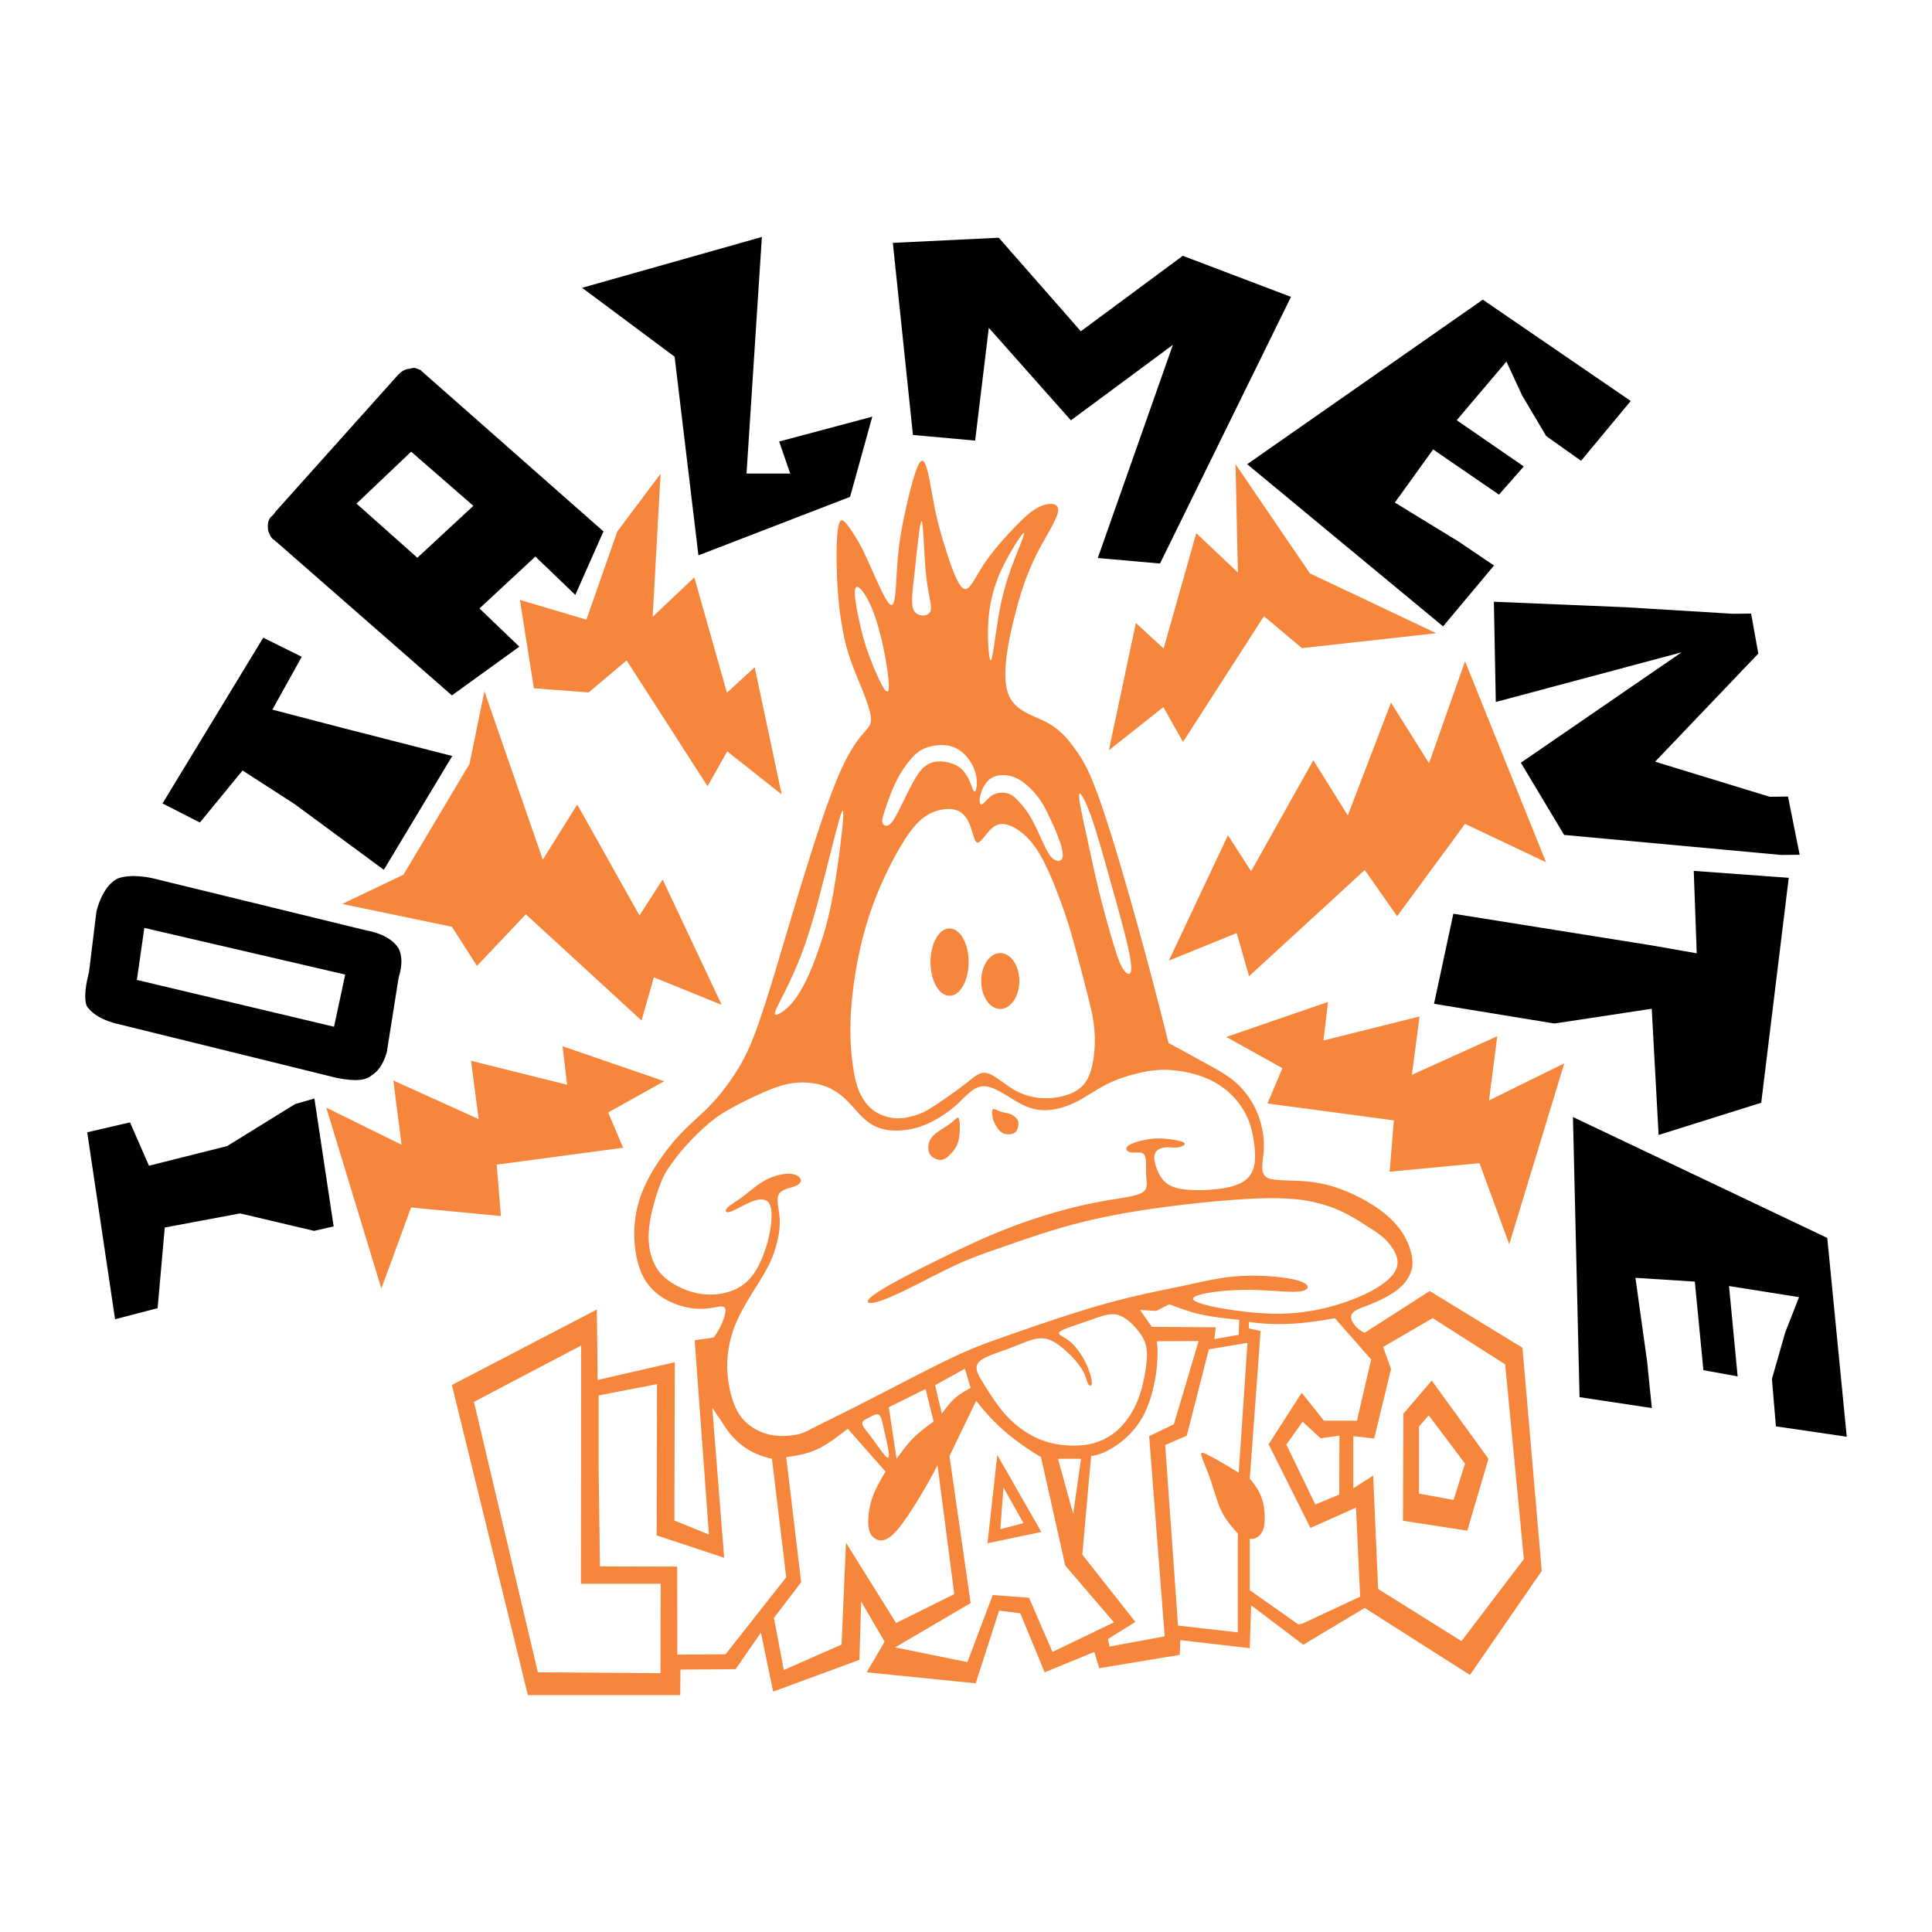 <?xml version="1.0" encoding="utf-8"?>
<!-- Generator: Adobe Illustrator 13.0.0, SVG Export Plug-In . SVG Version: 6.00 Build 14948)  -->
<!DOCTYPE svg PUBLIC "-//W3C//DTD SVG 1.0//EN" "http://www.w3.org/TR/2001/REC-SVG-20010904/DTD/svg10.dtd">
<svg version="1.0" id="Layer_1" xmlns="http://www.w3.org/2000/svg" xmlns:xlink="http://www.w3.org/1999/xlink" x="0px" y="0px"
	 width="192.756px" height="192.756px" viewBox="0 0 192.756 192.756" enable-background="new 0 0 192.756 192.756"
	 xml:space="preserve">
<g>
	<polygon fill-rule="evenodd" clip-rule="evenodd" fill="#FFFFFF" points="0,0 192.756,0 192.756,192.756 0,192.756 0,0 	"/>
	<path fill-rule="evenodd" clip-rule="evenodd" fill="#F6863C" d="M47.588,96.366l4.875-5.147l11.543,10.596l1.231-4.309
		l6.772,2.753l-5.9-12.51l-2.309,3.592l-6.208-11.076l-3.438,5.509l-5.824-16.812l-1.487,7.255l-6.59,11.053l-6.117,2.919
		l10.95,2.272L47.588,96.366L47.588,96.366z M139.393,91.412l-3.232-4.61l-11.543,10.596l-1.231-4.308l-6.772,2.753l5.899-12.511
		l2.31,3.592l6.207-11.076l3.438,5.509l4.31-11.255l3.797,6.047l3.591-10.176l8.085,20.056l-8.085-3.832L139.393,91.412
		L139.393,91.412z M49.976,121.323l-0.419-5.124l12.611-1.688l-1.491-3.521l5.593-3.115l-10.146-3.493l0.456,3.842l-9.586-2.391
		l0.762,5.82l-8.514-3.853l0.822,6.409l-7.511-3.7l5.494,18.051l2.965-8.09L49.976,121.323L49.976,121.323z M138.646,116.905
		l0.42-5.124l-12.611-1.688l1.491-3.521l-5.594-3.114l10.146-3.494l-0.456,3.846l9.586-2.395l-0.762,5.82l8.514-3.849l-0.822,6.405
		l7.512-3.7l-5.494,18.051l-2.965-8.09L138.646,116.905L138.646,116.905z M58.728,69.083l3.791-3.189l8.074,12.547l1.96-3.477
		l5.437,4.299L75.295,66.57l-2.768,2.543l-3.256-11.506l-4.154,3.93l0.789-14.276l-4.314,5.756l-3.087,8.804l-6.635-1.969
		l1.397,8.817L58.728,69.083L58.728,69.083z M129.896,64.666l-3.792-3.189l-8.074,12.548l-1.96-3.474l-5.436,4.298l2.693-12.693
		l2.769,2.543l3.256-11.506l4.154,3.927l-0.236-10.806l7.423,10.894l12.606,5.969L129.896,64.666L129.896,64.666z M67.866,169.114
		l0.021-2.536l5.506-0.044l2.523-3.649l1.221,5.888l8.607-3.168l0.175-5.824l2.34,4.015l-1.79,3.051l10.877,1.099l2.336-7.254
		l2.111,0.267l2.432,5.889l4.955-2.032l0.49,1.619l8.032-1.329l0.058-1.471l6.929,0.805l0.137-4.282l5.201,3.938l6.133-3.67
		l10.495,6.68l7.165-10.369l-1.923-22.274l-9.253-5.655l-6.484,4.156c-0.693-0.243-1.427-1.099-1.354-1.649
		c0.072-0.556,0.949-0.802,1.856-1.157s1.845-0.812,2.542-1.312c0.699-0.5,1.158-1.045,1.44-1.64
		c0.282-0.596,0.388-1.241,0.137-2.246c-0.25-1.005-0.855-2.371-2.421-3.71c-1.565-1.34-4.091-2.651-6.436-3.149
		c-2.346-0.493-4.51-0.172-5.405-0.561c-0.895-0.39-0.52-1.488-0.437-2.699c0.084-1.207-0.123-2.523-0.599-3.714
		s-1.219-2.256-2.126-3.071c-0.908-0.814-1.979-1.38-3.133-2.009s-2.39-1.318-3.638-1.988c-2.118-8.54-4.512-17.032-6.071-21.882
		c-1.56-4.853-2.284-6.061-3.073-7.193c-0.79-1.136-1.644-2.199-3.015-2.919c-1.371-0.724-3.259-1.109-3.876-2.949
		c-0.618-1.84,0.033-5.13,0.692-7.704c0.659-2.577,1.326-4.438,2.213-6.183c0.889-1.745,1.998-3.378,2.107-4.214
		s-0.783-0.873-1.598-0.568c-0.815,0.304-1.554,0.95-2.582,2.002c-1.028,1.051-2.346,2.506-3.254,3.889
		c-0.91,1.387-1.411,2.699-1.993,2.391c-0.582-0.308-1.245-2.232-1.739-3.792s-0.82-2.75-1.055-3.838
		c-0.234-1.089-0.377-2.077-0.591-3.172c-0.214-1.092-0.5-2.293-0.912-1.874c-0.412,0.419-0.951,2.458-1.377,4.315
		c-0.426,1.856-0.739,3.534-0.898,5.418s-0.165,3.98-0.458,4.454c-0.293,0.477-0.875-0.669-1.447-1.914
		c-0.573-1.241-1.137-2.581-1.626-3.558c-0.49-0.978-0.905-1.586-1.321-2.165c-0.417-0.579-0.833-1.12-1.05-0.192
		c-0.217,0.926-0.233,3.328-0.15,5.292c0.084,1.965,0.269,3.5,0.513,4.877c0.243,1.376,0.545,2.594,1.225,4.322
		c0.68,1.732,1.738,3.967,1.643,5.033c-0.095,1.065-1.343,0.96-3.3,5.598c-1.958,4.637-4.623,14.015-6.314,19.592
		c-1.691,5.574-2.409,7.346-3.299,8.926c-0.89,1.579-1.954,2.966-2.893,3.984c-0.939,1.018-1.754,1.66-2.624,2.513
		s-1.793,1.91-2.732,3.301c-0.939,1.394-1.896,3.118-2.269,5.201c-0.373,2.08-0.163,4.519,0.63,6.159
		c0.792,1.637,2.167,2.479,3.407,2.929c1.24,0.453,2.344,0.511,3.241,0.393c0.898-0.118,1.589-0.42,1.639,0.146
		c0.05,0.564-0.542,1.995-1.19,2.77l-1.881,0.268l1.422,19.379l-3.446-1.39l0.041-15.795l-7.698,1.77l-0.077-7.028l-14.464,7.532
		l7.582,30.938H67.866L67.866,169.114z M65.895,166.934l0.019-8.922h-7.957l0.019-23.766l-10.691,5.621l6.378,26.979L65.895,166.934
		L65.895,166.934z M59.858,156.28l7.708,0.021l0.007,8.779l4.811-0.03l6.057-7.681l-1.422-11.83
		c-0.535-0.115-1.059-0.281-1.51-0.471c-0.451-0.192-0.829-0.409-1.17-0.643s-0.644-0.483-0.924-0.754
		c-0.28-0.271-0.537-0.562-0.773-0.88c-0.235-0.314-0.452-0.659-0.711-1.052c-0.259-0.393-0.561-0.835-0.864-1.278l1.183,14.956
		l-6.736-2.232l0.036-15.088l-5.827,1.127v6.957L59.858,156.28L59.858,156.28z M66.989,127.958c0.889,0.582,2.121,1.1,3.436,1.19
		c1.316,0.095,2.716-0.239,3.705-0.957c0.988-0.72,1.565-1.822,1.978-2.857c0.412-1.038,0.66-2.013,0.786-2.929
		c0.125-0.92,0.13-1.782-0.093-2.249c-0.222-0.467-0.671-0.531-1.133-0.46c-0.462,0.074-0.937,0.287-1.476,0.564
		c-0.54,0.277-1.144,0.619-1.479,0.676c-0.335,0.058-0.403-0.169-0.149-0.436c0.253-0.271,0.828-0.582,1.445-1.039
		c0.618-0.456,1.278-1.055,1.951-1.48c0.672-0.427,1.355-0.677,1.945-0.799c0.59-0.118,1.086-0.104,1.444,0.027
		c0.358,0.132,0.579,0.383,0.556,0.608c-0.022,0.23-0.288,0.437-0.779,0.6c-0.491,0.162-1.207,0.28-1.443,0.768
		c-0.235,0.49,0.009,1.346,0.087,2.168c0.079,0.821-0.009,1.606-0.199,2.432c-0.19,0.821-0.484,1.688-0.949,2.598
		c-0.466,0.906-1.104,1.859-1.693,2.816c-0.589,0.954-1.13,1.915-1.516,2.835c-0.386,0.919-0.616,1.799-0.742,2.658
		c-0.127,0.862-0.149,1.701-0.069,2.566c0.08,0.866,0.262,1.759,0.535,2.547s0.635,1.472,1.246,2.057
		c0.61,0.585,1.471,1.075,2.431,1.278c0.96,0.206,2.021,0.129,2.698-0.014c0.678-0.139,0.973-0.338,2.002-0.862
		c1.029-0.521,2.793-1.37,5.264-2.635s5.648-2.945,7.9-4.028c2.251-1.082,3.577-1.562,6.112-2.448
		c2.534-0.89,6.277-2.185,9.458-3.074c3.182-0.89,5.8-1.37,7.904-1.816c2.104-0.446,3.694-0.862,5.732-0.964
		c2.039-0.102,4.526,0.104,5.727,0.49c1.201,0.386,1.117,0.947-0.002,1.065c-1.118,0.118-3.271-0.206-5.682-0.162
		c-2.409,0.044-5.076,0.453-4.891,0.937s3.225,1.039,5.568,1.285c2.344,0.244,3.992,0.18,5.483-0.017
		c1.491-0.199,2.826-0.534,4.111-0.978c1.285-0.439,2.521-0.991,3.491-1.637c0.971-0.643,1.676-1.384,1.743-2.188
		s-0.502-1.678-1.075-2.286c-0.573-0.609-1.149-0.954-1.78-1.356c-0.63-0.402-1.313-0.859-2.102-1.278
		c-0.789-0.423-1.684-0.805-2.94-1.133c-1.257-0.325-2.878-0.592-6.086-0.471c-3.208,0.119-8.002,0.626-11.698,1.208
		c-3.697,0.582-6.296,1.241-8.526,1.907c-2.23,0.67-4.093,1.346-5.635,1.884s-2.764,0.934-4.78,1.9
		c-2.017,0.971-4.828,2.514-6.528,3.163c-1.699,0.652-2.287,0.412-1.063-0.478c1.224-0.889,4.26-2.428,6.672-3.611
		c2.412-1.188,4.2-2.016,6.033-2.75c1.833-0.737,3.713-1.377,5.497-1.884c1.785-0.507,3.476-0.883,5.021-1.143
		c1.544-0.265,2.941-0.417,3.543-0.799c0.601-0.379,0.404-0.991,0.364-1.749c-0.04-0.761,0.075-1.667-0.184-2.022
		c-0.26-0.354-0.895-0.155-1.316-0.213s-0.631-0.365-0.328-0.639c0.302-0.271,1.114-0.504,1.778-0.637
		c0.665-0.131,1.183-0.158,1.915-0.101c0.732,0.061,1.681,0.213,1.925,0.402c0.244,0.186-0.216,0.412-0.636,0.47
		c-0.421,0.061-0.802-0.047-1.237-0.003c-0.436,0.04-0.927,0.233-1.063,0.689c-0.137,0.457,0.081,1.178,0.342,1.752
		c0.261,0.571,0.565,0.998,1.098,1.306s1.291,0.501,2.79,0.514c1.499,0.014,3.739-0.148,4.833-1c1.093-0.85,1.04-2.389,0.855-3.704
		c-0.184-1.315-0.499-2.408-1.152-3.442c-0.653-1.035-1.645-2.013-2.876-2.672c-1.231-0.66-2.702-1.002-3.909-1.127
		s-2.149-0.037-3.251,0.196s-2.361,0.612-3.481,1.17c-1.121,0.559-2.102,1.299-3.145,1.813c-1.042,0.514-2.146,0.805-3.122,0.795
		c-0.976-0.007-1.824-0.314-2.856-0.92s-2.25-1.509-3.235-1.475c-0.985,0.037-1.739,1.008-2.598,1.799
		c-0.86,0.791-1.826,1.4-2.68,1.816c-0.854,0.412-1.596,0.632-2.374,0.737c-0.778,0.108-1.592,0.104-2.309-0.067
		c-0.716-0.17-1.333-0.508-1.925-1.049c-0.593-0.538-1.16-1.278-1.785-1.881c-0.626-0.598-1.309-1.059-2.069-1.343
		c-0.76-0.284-1.596-0.396-2.415-0.382c-0.818,0.01-1.619,0.146-2.79,0.582c-1.17,0.439-2.709,1.187-3.811,1.771
		c-1.102,0.585-1.767,1.012-2.536,1.654c-0.769,0.64-1.643,1.498-2.329,2.26c-0.687,0.764-1.186,1.434-1.583,1.991
		c-0.397,0.559-0.691,1.005-1.087,2.073c-0.396,1.069-0.893,2.757-1.042,4.157c-0.149,1.396,0.048,2.506,0.421,3.378
		C65.551,126.744,66.099,127.38,66.989,127.958L66.989,127.958z M80.438,97.801c0.466-0.958,0.868-2.002,1.306-3.274
		c0.438-1.268,0.913-2.767,1.381-5.36c0.468-2.594,0.93-6.288,1.005-7.657c0.075-1.373-0.238-0.423-0.812,1.792
		s-1.412,5.695-2.155,8.256c-0.743,2.563-1.39,4.207-1.978,5.526c-0.587,1.322-1.116,2.32-1.47,3.023
		c-0.354,0.704-0.535,1.113-0.307,1.13s0.865-0.358,1.449-0.984C79.44,99.63,79.972,98.761,80.438,97.801L80.438,97.801z
		 M83.964,164.079l0.439-10.16l5.002,8.006l5.802-2.878l-1.671-12.865c-0.575,1.136-1.203,2.245-1.905,3.392
		c-0.702,1.146-1.478,2.334-2.113,3.071c-0.635,0.737-1.128,1.021-1.573,1.038s-0.842-0.233-1.065-0.615
		c-0.224-0.383-0.273-0.894-0.254-1.438c0.02-0.545,0.108-1.123,0.232-1.624c0.125-0.5,0.285-0.923,0.535-1.443
		c0.249-0.521,0.587-1.141,0.959-1.738l-3.77-4.275c-1.025,0.791-2.05,1.586-3.074,2.056c-1.023,0.474-2.045,0.626-3.067,0.775
		l1.491,12.482l-2.715,3.548l0.98,5.205L83.964,164.079L83.964,164.079z M85.786,62.214c0.318,1.407,0.582,2.347,1.177,3.849
		c0.595,1.498,1.521,3.561,1.687,2.763c0.165-0.798-0.43-4.458-1.211-6.896c-0.782-2.438-1.749-3.652-2.046-3.324
		C85.095,58.937,85.468,60.811,85.786,62.214L85.786,62.214z M88.273,142.972c-0.219-0.987-0.322-1.606-0.56-1.796
		c-0.239-0.189-0.612,0.044-0.983,0.236c-0.371,0.189-0.739,0.339-0.703,0.64s0.478,0.761,1.067,1.556
		c0.59,0.798,1.329,1.935,1.531,1.823C88.827,145.318,88.492,143.959,88.273,142.972L88.273,142.972z M88.778,82.246
		c0.316-0.261,0.67-0.917,1.084-1.755s0.889-1.863,1.382-2.712c0.493-0.849,1.004-1.522,1.876-1.738s2.105,0.027,2.843,0.72
		c0.738,0.69,0.98,1.83,1.173,2.127s0.336-0.25,0.322-0.862c-0.014-0.612-0.186-1.289-0.587-1.948
		c-0.4-0.663-1.03-1.306-1.834-1.579c-0.803-0.271-1.782-0.169-2.492,0.057c-0.711,0.23-1.153,0.585-1.646,1.146
		c-0.492,0.562-1.035,1.329-1.515,2.313c-0.479,0.984-0.895,2.182-1.131,2.922c-0.236,0.737-0.293,1.018-0.182,1.224
		S88.462,82.503,88.778,82.246L88.778,82.246z M91.119,143.469c0.616-0.619,1.321-1.13,2.026-1.641l-0.803-3.247l-3.67,1.82
		l0.78,5.141C89.978,144.814,90.504,144.088,91.119,143.469L91.119,143.469z M99.042,159.138l3.624,0.268l2.34,5.408l6.131-2.953
		l-4.855-5.665l-2.423-10.819c-0.721-0.423-1.419-0.883-2.132-1.403c-0.713-0.518-1.44-1.1-2.176-1.803s-1.479-1.535-2.161-2.411
		l-2.661,5.513l2.111,14.668l-7.535,4.417l7.213,1.471L99.042,159.138L99.042,159.138z M92.807,61.037
		c0.256-0.494-0.17-1.461-0.404-3.578c-0.234-2.117-0.274-5.385-0.447-5.469c-0.173-0.081-0.477,3.021-0.713,5.147
		c-0.236,2.127-0.404,3.281-0.018,3.846C91.611,61.548,92.55,61.531,92.807,61.037L92.807,61.037z M92.984,115.407
		c0.229,0.183,0.619,0.355,0.968,0.305c0.349-0.048,0.657-0.314,0.961-0.646c0.303-0.328,0.602-0.72,0.747-1.413
		c0.145-0.697,0.134-1.694,0.021-2.016c-0.114-0.321-0.33,0.03-0.771,0.386c-0.441,0.352-1.108,0.703-1.533,1.038
		c-0.424,0.338-0.607,0.659-0.693,0.95c-0.086,0.291-0.075,0.551-0.036,0.781C92.688,115.021,92.756,115.222,92.984,115.407
		L92.984,115.407z M95.248,139.515c0.479-0.426,1.035-0.733,1.592-1.041l-0.573-1.915l-2.974,1.641l0.676,2.841
		C94.368,140.492,94.769,139.944,95.248,139.515L95.248,139.515z M100.565,141.405c0.968,1.005,2.153,1.807,3.333,2.263
		c1.179,0.457,2.353,0.565,3.306,0.559c0.953-0.011,1.688-0.139,2.408-0.406s1.428-0.673,2.106-1.343
		c0.678-0.673,1.325-1.604,1.782-2.736c0.457-1.129,0.723-2.459,0.848-3.442c0.125-0.981,0.108-1.617-0.05-2.175
		c-0.159-0.555-0.462-1.031-0.957-1.604c-0.496-0.571-1.187-1.237-1.992-1.373c-0.808-0.135-1.73,0.261-2.819,0.643
		c-1.088,0.386-2.342,0.755-2.732,1.028c-0.391,0.271,0.081,0.446,0.482,0.687c0.4,0.24,0.729,0.545,1.043,0.917
		s0.612,0.808,0.855,1.258c0.243,0.453,0.432,0.916,0.569,1.353c0.138,0.439,0.226,0.853,0.18,1.059
		c-0.046,0.207-0.226,0.203-0.348,0.014c-0.123-0.189-0.188-0.568-0.346-0.943c-0.157-0.376-0.405-0.747-0.651-1.072
		s-0.489-0.599-0.858-0.957c-0.368-0.362-0.861-0.812-1.392-1.146c-0.529-0.335-1.097-0.555-1.85-0.437
		c-0.754,0.118-1.693,0.578-2.856,1.005c-1.163,0.426-2.55,0.818-3.009,1.386c-0.459,0.565,0.012,1.303,0.621,2.276
		C98.849,139.19,99.598,140.397,100.565,141.405L100.565,141.405z M99.091,79.293c0.494-0.267,1.126-0.253,1.58-0.088
		c0.455,0.166,0.732,0.483,1.073,0.866c0.34,0.386,0.741,0.835,1.194,1.657c0.452,0.818,0.955,2.009,1.329,2.77
		c0.374,0.758,0.619,1.089,0.911,1.265c0.292,0.172,0.632,0.189,0.775-0.078c0.144-0.264,0.091-0.812-0.184-1.637
		c-0.275-0.829-0.771-1.931-1.167-2.75c-0.396-0.818-0.689-1.353-1.163-1.938c-0.475-0.585-1.129-1.221-1.773-1.593
		c-0.646-0.369-1.281-0.47-1.833-0.422c-0.552,0.051-1.018,0.247-1.378,0.673c-0.36,0.422-0.614,1.075-0.692,1.552
		c-0.077,0.48,0.022,0.785,0.25,0.663C98.241,80.109,98.598,79.561,99.091,79.293L99.091,79.293z M99.213,112.025
		c0.1,0.203,0.244,0.453,0.385,0.633c0.141,0.179,0.275,0.287,0.403,0.364c0.128,0.078,0.247,0.126,0.465,0.14
		c0.219,0.017,0.534,0,0.742-0.129s0.308-0.372,0.366-0.612s0.075-0.474-0.058-0.703c-0.132-0.227-0.414-0.453-0.724-0.572
		c-0.31-0.118-0.646-0.132-0.966-0.243c-0.318-0.111-0.618-0.321-0.752-0.236c-0.133,0.081-0.1,0.456-0.056,0.724
		C99.062,111.66,99.114,111.819,99.213,112.025L99.213,112.025z M103.893,152.844l-4.392-7.678l-0.982,8.808L103.893,152.844
		L103.893,152.844z M99.636,61.419c0.32-1.846,0.723-3.304,1.304-4.883s1.341-3.284,1.227-3.372s-1.103,1.441-1.804,2.77
		c-0.701,1.326-1.117,2.452-1.391,3.605c-0.273,1.153-0.406,2.33-0.404,3.7s0.139,2.929,0.325,2.594
		C99.079,65.495,99.316,63.262,99.636,61.419L99.636,61.419z M102.115,151.965l-1.996-3.552l-0.315,4.153L102.115,151.965
		L102.115,151.965z M107.852,145.542h-2.295l1.515,5.513L107.852,145.542L107.852,145.542z M109.637,88.878
		c0.451,1.847,1.004,3.825,1.435,5.249c0.431,1.42,0.739,2.283,1.122,2.753c0.385,0.47,0.844,0.547,0.608-1.052
		c-0.236-1.603-1.167-4.884-1.956-7.701c-0.789-2.817-1.436-5.171-2.023-6.791c-0.588-1.624-1.117-2.513-1.163-2.013
		s0.39,2.392,0.782,4.194C108.835,85.317,109.186,87.032,109.637,88.878L109.637,88.878z M113.276,161.82l-2.737,1.707l0.157,0.748
		l5.506-1.015l-1.551-19.975l2.467-1.181l2.468-8.31l-4.168,0.021c0.075,0.561,0.094,1.126,0.052,1.877
		c-0.042,0.747-0.145,1.681-0.384,2.709c-0.239,1.031-0.614,2.154-1.153,3.088s-1.241,1.674-1.895,2.219
		c-0.653,0.548-1.259,0.902-1.778,1.143s-0.954,0.365-1.399,0.42l-0.879,9.831L113.276,161.82L113.276,161.82z M121.157,133.604
		l2.432-0.43l0.052-1.492c-1.349-0.142-2.697-0.283-3.86-0.544s-2.142-0.64-3.119-1.015l-1.301,0.666l-1.622-0.095l1.179,1.685
		l6.378,0.047L121.157,133.604L121.157,133.604z M123.494,162.861l0.003-9.879c-0.314-0.317-0.605-0.659-0.915-1.068
		c-0.31-0.406-0.638-0.88-0.957-1.695c-0.319-0.814-0.628-1.972-0.979-2.952c-0.352-0.978-0.747-1.778-0.8-2.114
		c-0.053-0.338,0.236-0.206,0.567-0.044c0.33,0.163,0.703,0.362,1.241,0.67c0.537,0.308,1.239,0.724,1.934,1.153l0.872-12.953
		l-3.854,0.643l-2.202,8.617l-2.153,0.931l1.281,18.013L123.494,162.861L123.494,162.861z M124.69,147.537
		c0.279,0.308,0.531,0.646,0.731,0.971s0.35,0.643,0.463,0.964c0.114,0.318,0.194,0.64,0.25,1.144c0.055,0.504,0.085,1.19-0.02,1.69
		c-0.104,0.504-0.344,0.825-0.606,1.015c-0.264,0.189-0.551,0.251-0.818,0.196v5.138l4.863,3.426l0.413-0.104l5.735-2.679
		l-0.413-8.885l-4.543,2.032l-4.175-8.35l3.304-5.138l2.215,2.78l3.291,0.007l1.423-6.108l-3.625-4.119
		c-1.223,0.229-2.457,0.402-3.516,0.497c-1.059,0.091-1.941,0.104-2.757,0.078c-0.815-0.027-1.564-0.092-2.308-0.203v0.643
		l1.174,0.267L124.69,147.537L124.69,147.537z M133.622,149.11l0.017-5.878l-1.881,0.267l-1.797-1.657l-1.622,2.286l2.895,5.979
		L133.622,149.11L133.622,149.11z M137.002,147.216l0.495,11.316l8.313,5.205l6.226-8.188l-1.865-19.427l-7.232-4.613l-4.945,2.878
		l0.788,2.194l-1.678,6.94l-2.085-0.236v5.205L137.002,147.216L137.002,147.216z M146.393,152.715l2.11-7.173l-5.654-7.803
		l-2.834,3.305l-0.039,10.681L146.393,152.715L146.393,152.715z M145.022,149.647l1.141-3.625l-3.619-4.813l-0.969,1.12
		l-0.001,6.689L145.022,149.647L145.022,149.647z M94.735,92.632c1.053,0,1.907,1.499,1.907,3.349c0,1.863-0.854,3.365-1.907,3.365
		c-1.054,0-1.896-1.502-1.896-3.365C92.839,94.131,93.682,92.632,94.735,92.632L94.735,92.632z M99.791,95.088
		c1.064,0,1.907,1.255,1.907,2.783c0,1.539-0.843,2.794-1.907,2.794c-1.042,0-1.896-1.255-1.896-2.794
		C97.896,96.343,98.749,95.088,99.791,95.088L99.791,95.088z M86.109,109.634c0.338,0.534,0.729,0.978,1.292,1.322
		c0.564,0.346,1.302,0.593,2.067,0.616c0.766,0.023,1.559-0.176,2.152-0.389c0.594-0.217,0.988-0.447,1.81-0.991
		c0.822-0.548,2.071-1.414,2.947-2.104c0.875-0.69,1.377-1.201,2.105-1.021c0.727,0.179,1.679,1.048,2.593,1.603
		c0.915,0.552,1.791,0.788,2.648,0.869c0.857,0.082,1.696,0.011,2.555-0.243c0.859-0.25,1.738-0.687,2.269-1.738
		c0.531-1.052,0.715-2.723,0.681-4.109c-0.035-1.383-0.287-2.482-0.692-4.096c-0.405-1.609-0.964-3.734-1.384-5.252
		s-0.701-2.432-1.25-3.943c-0.55-1.515-1.366-3.625-2.236-5.056c-0.869-1.431-1.791-2.185-2.577-2.584
		c-0.785-0.396-1.435-0.439-2.034,0.037c-0.6,0.48-1.151,1.478-1.492,1.515c-0.34,0.037-0.471-0.889-0.755-1.664
		c-0.285-0.771-0.724-1.39-1.476-1.606c-0.751-0.22-1.816-0.038-2.705,0.459c-0.888,0.501-1.6,1.316-2.397,2.567
		s-1.68,2.936-2.45,4.731c-0.77,1.796-1.425,3.707-1.942,5.986c-0.518,2.279-0.896,4.927-0.978,7.21
		c-0.083,2.279,0.132,4.19,0.38,5.459C85.488,108.481,85.772,109.104,86.109,109.634L86.109,109.634z"/>
	<path fill-rule="evenodd" clip-rule="evenodd" fill="#020002" d="M145,91.161l-1.927,8.989l12.011,1.966l9.709-1.472l0.687,12.592
		l10.238-3.217l2.746-22.44l-9.479-0.69l0.3,8.222l-4.547-0.798L145,91.161L145,91.161z M174.708,61.216l-1.829,0.02l-10.643-0.649
		l-13.191-0.551l0.191,10.001l18.535-4.955l-16.034,11.016l4.317,7.204l21.669,1.999l1.83-0.021l-1.163-5.807l-1.829,0.021
		l-11.43-3.5l10.297-10.786L174.708,61.216L174.708,61.216z M145.586,54.07l-6.421-3.93l3.818-5.3l6.568,4.509l2.478-2.811
		l-6.691-4.613l4.957-5.851l1.577,3.393l2.389,4.035l3.48,2.472l4.957-5.969L147.94,29.898L124.43,46.314l19.546,16.18l5.08-6.074
		L145.586,54.07L145.586,54.07z M164.334,135.839l-1.167-8.351l5.925,0.379l0.857,8.834l3.416,0.622l-0.86-9.014l6.986,1.109
		l-1.376,3.508l-1.33,4.65l0.398,4.731l7.068,1.038l-1.945-19.836l-25.372-12.063l0.658,27.949l7.214,1.089L164.334,135.839
		L164.334,135.839z M117.017,34.406l-7.491,21.267l6.207,0.551l13.068-26.604l-10.793-4.099l-10.172,7.529l-8.189-9.332
		l-10.568,0.514l2.005,19.163l6.207,0.565l1.363-11.252l8.19,9.23L117.017,34.406L117.017,34.406z M84.81,49.572l2.219-8.002
		l-9.293,2.482l1.104,3.196h-4.359l1.532-23.607l-17.934,5.073l9.226,6.875l2.377,19.819L84.81,49.572L84.81,49.572z M47.228,50.468
		l-6.207-5.404l-5.453,5.181l6.072,5.401L47.228,50.468L47.228,50.468z M47.836,60.706l5.577-5.178l3.988,3.825l2.805-6.334
		L42.462,37.376c-0.053-0.047-0.106-0.091-0.163-0.142s-0.115-0.102-0.171-0.156c-0.056-0.051-0.109-0.098-0.162-0.149
		c-0.146-0.064-0.294-0.125-0.384-0.162c-0.09-0.034-0.123-0.044-0.152-0.051c-0.03-0.007-0.057-0.01-0.083-0.01
		c-0.064,0-0.128,0.003-0.219,0.024c-0.091,0.02-0.21,0.051-0.302,0.071c-0.092,0.017-0.157,0.024-0.223,0.024
		c-0.071,0.02-0.141,0.047-0.22,0.081c-0.078,0.034-0.166,0.078-0.277,0.155c-0.111,0.078-0.246,0.193-0.371,0.315L27.479,51.06
		c-0.02,0.034-0.041,0.064-0.072,0.111s-0.072,0.105-0.145,0.186c-0.074,0.078-0.179,0.176-0.29,0.268
		c-0.07,0.115-0.131,0.236-0.169,0.334c-0.038,0.101-0.053,0.179-0.064,0.25c-0.01,0.071-0.015,0.139-0.015,0.203
		c-0.003,0.149,0.003,0.297,0.016,0.406c0.013,0.108,0.032,0.179,0.05,0.233c0.019,0.058,0.036,0.098,0.058,0.135
		c0.057,0.139,0.124,0.274,0.181,0.369c0.057,0.091,0.104,0.142,0.142,0.179c0.038,0.038,0.068,0.064,0.097,0.085
		c0.029,0.02,0.058,0.037,0.087,0.05l17.732,15.511l6.726-4.864L47.836,60.706L47.836,60.706z M38.294,86.781l6.827-11.354
		l-10.894-2.787l-7.052-1.839l2.929-5.273l-3.841-1.904L16.214,80.159l3.729,1.904l4.258-5.191l5.193,3.352L38.294,86.781
		L38.294,86.781z M34.441,97.232L14.4,92.578l-0.744,5.191l19.669,4.667L34.441,97.232L34.441,97.232z M34.874,107.733
		c0.381,0.034,0.677,0.034,0.92,0.014c0.242-0.017,0.43-0.054,0.587-0.098c0.157-0.041,0.282-0.096,0.389-0.149
		c0.107-0.058,0.195-0.118,0.274-0.186c0.23-0.146,0.44-0.321,0.629-0.531c0.189-0.213,0.358-0.46,0.514-0.765
		c0.155-0.304,0.297-0.666,0.403-1.038l1.18-7.434c0.102-0.332,0.18-0.67,0.226-0.967c0.045-0.294,0.059-0.548,0.052-0.774
		c-0.007-0.23-0.035-0.43-0.081-0.626c-0.046-0.193-0.112-0.375-0.196-0.551c-0.175-0.277-0.397-0.528-0.684-0.758
		c-0.287-0.229-0.638-0.439-1.07-0.619s-0.945-0.332-1.467-0.423L15.336,87.65c-0.523-0.128-1.06-0.196-1.525-0.229
		c-0.465-0.031-0.861-0.017-1.195,0.023c-0.335,0.041-0.61,0.108-0.873,0.206c-0.302,0.156-0.576,0.366-0.833,0.646
		c-0.257,0.281-0.498,0.629-0.719,1.076c-0.221,0.443-0.422,0.984-0.566,1.539l-0.743,6.043c-0.121,0.473-0.221,0.951-0.283,1.343
		c-0.062,0.389-0.086,0.689-0.093,0.943c-0.006,0.25,0.006,0.453,0.028,0.626c0.022,0.176,0.054,0.324,0.1,0.466
		c0.169,0.271,0.383,0.508,0.672,0.741c0.288,0.23,0.65,0.453,1.129,0.659c0.479,0.207,1.074,0.393,1.68,0.518l21.449,5.286
		C34.024,107.632,34.492,107.699,34.874,107.733L34.874,107.733z M31.34,122.804l1.947-0.449l-1.919-12.754l-1.925,0.551
		l-6.785,4.194l-7.796,1.958l-1.891-4.326l-4.269,0.991l2.778,18.652l4.245-1.105l0.714-8.047l7.514-1.406L31.34,122.804
		L31.34,122.804z"/>
</g>
</svg>
